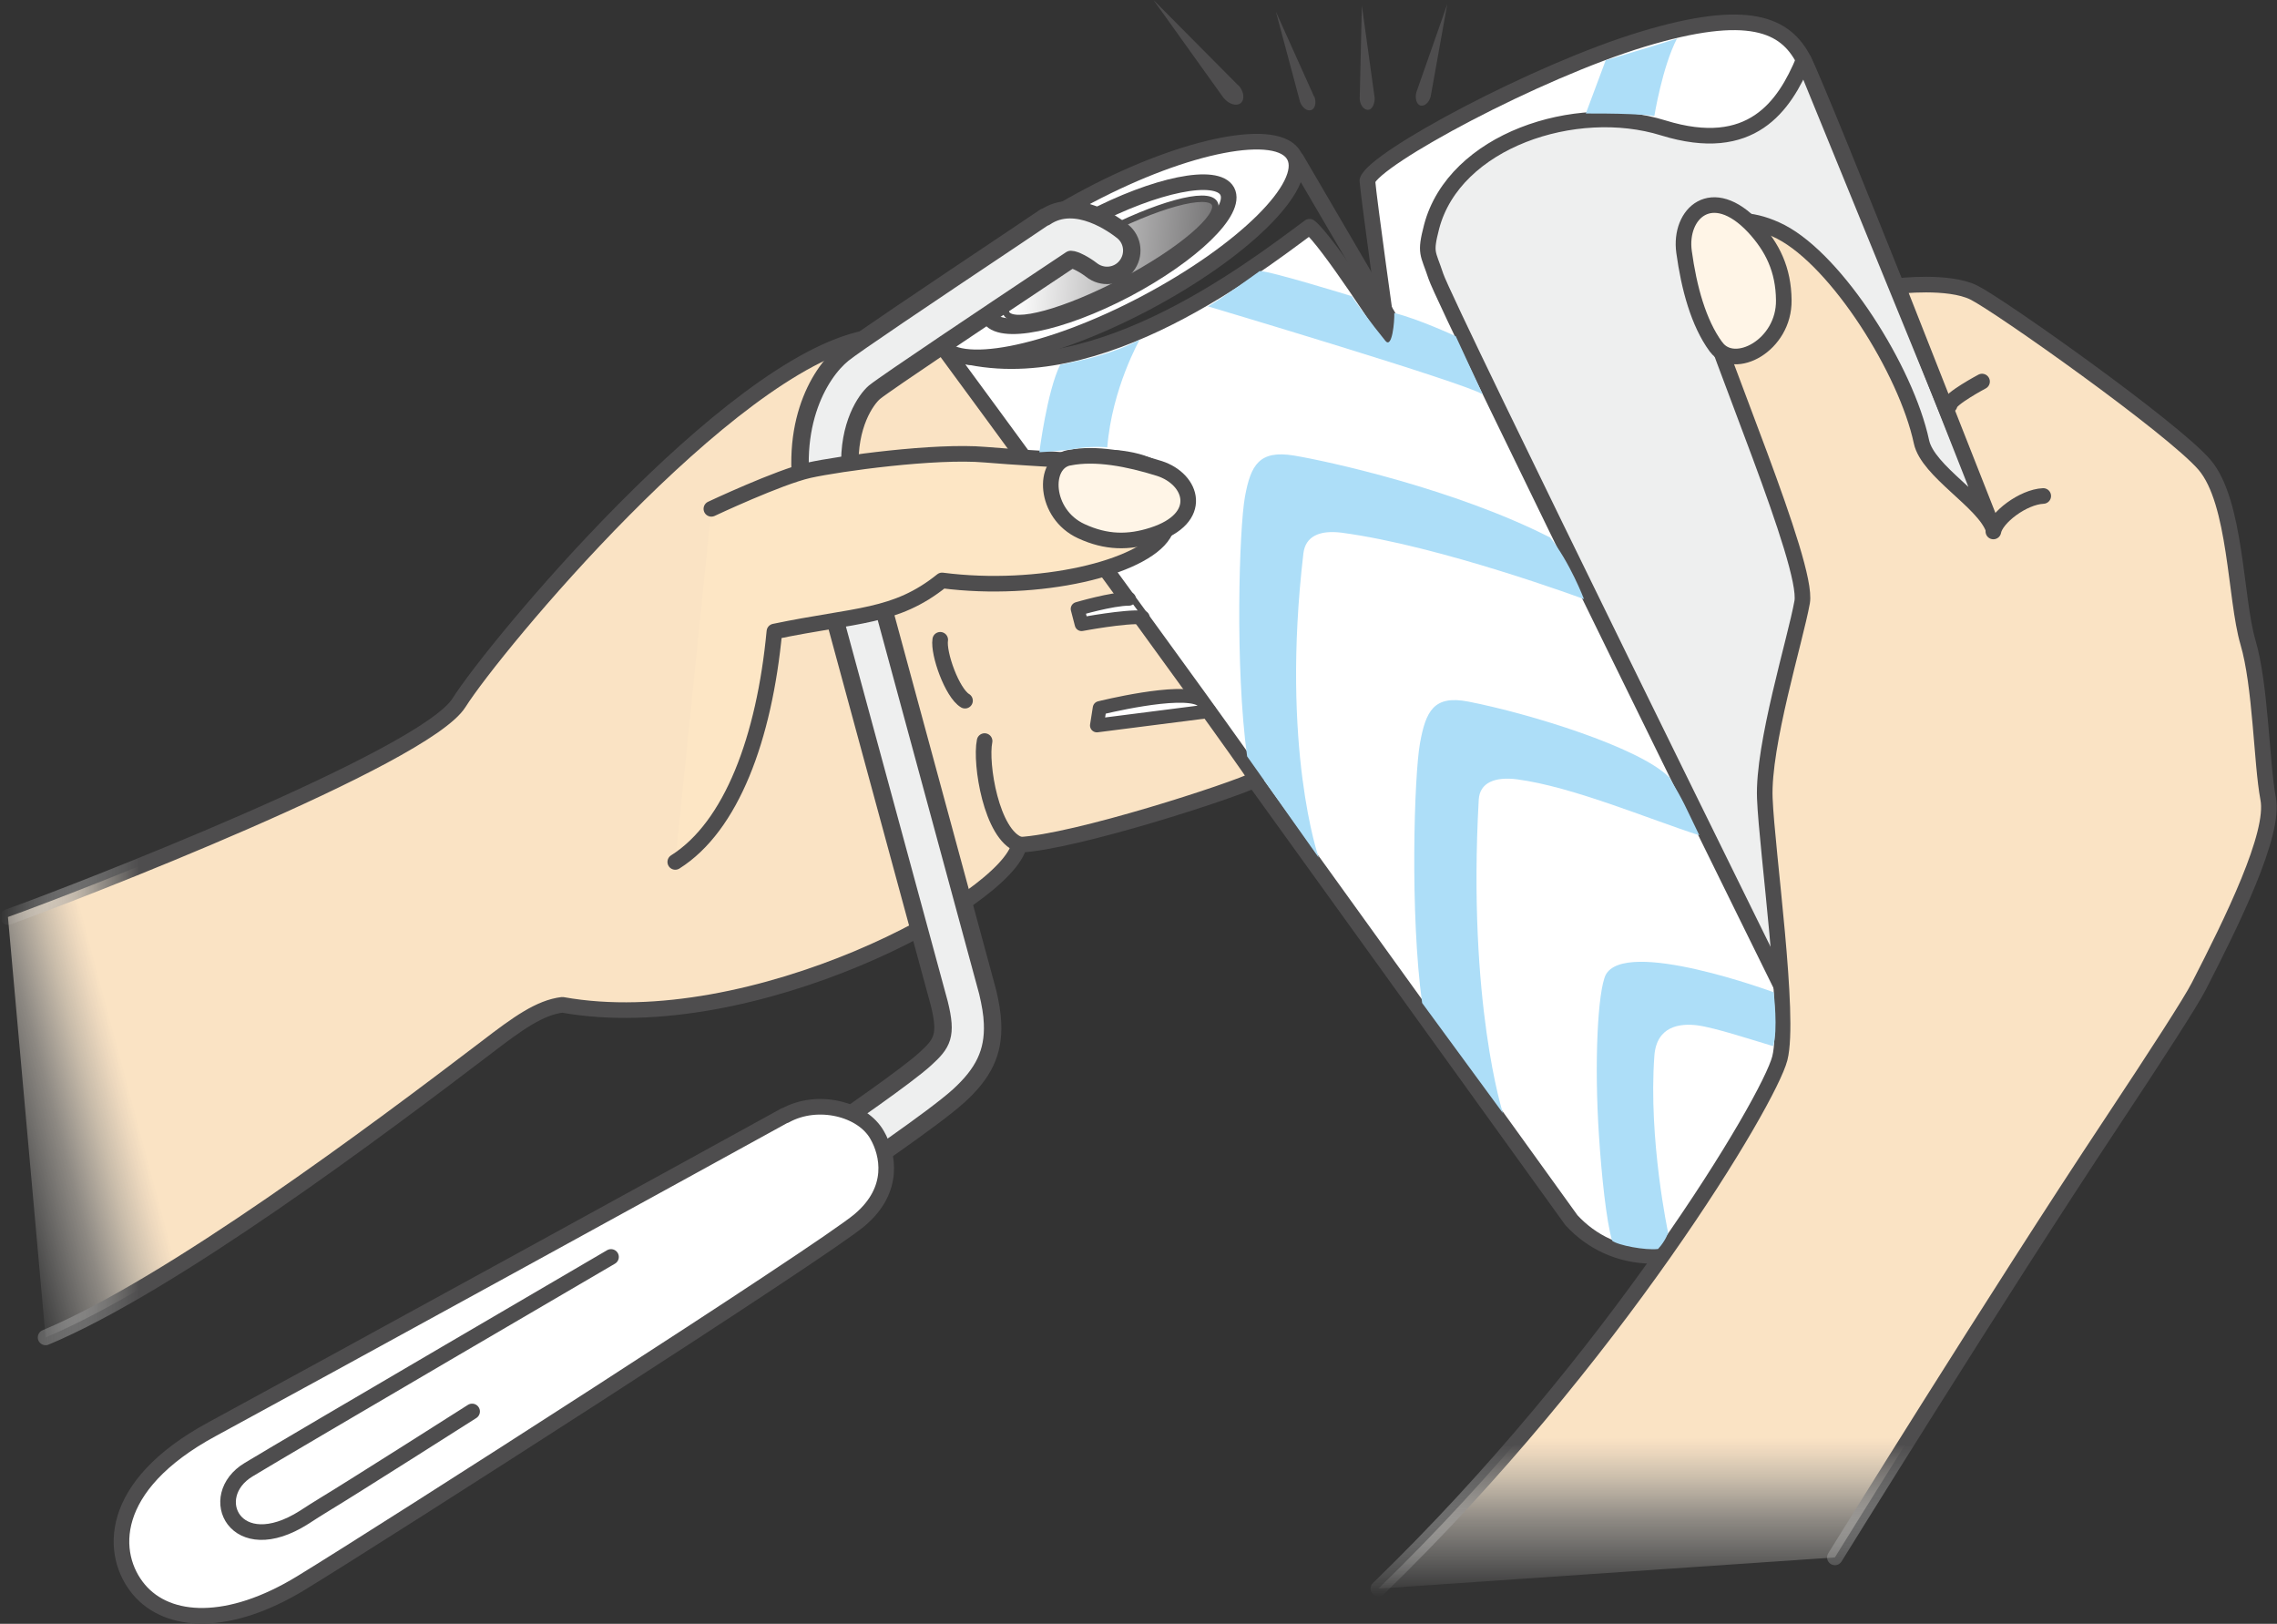 <?xml version="1.0" encoding="UTF-8"?>
<svg id="_レイヤー_2" data-name="レイヤー 2" xmlns="http://www.w3.org/2000/svg" xmlns:xlink="http://www.w3.org/1999/xlink" viewBox="0 0 74.42 53.07">
  <rect x="0" y="0" width="74.42" height="53.07" fill="#333333" stroke="none"/>
  <defs>
    <style>
      .cls-1, .cls-2 {
        fill: none;
      }

      .cls-1, .cls-3, .cls-4 {
        stroke-width: 0px;
      }

      .cls-5 {
        stroke-width: .57px;
      }

      .cls-5, .cls-6, .cls-7, .cls-8, .cls-9, .cls-2, .cls-10, .cls-11 {
        stroke: #4e4d4e;
      }

      .cls-5, .cls-7 {
        fill: #eeefef;
      }

      .cls-5, .cls-7, .cls-8, .cls-9, .cls-2, .cls-10, .cls-12, .cls-13 {
        stroke-linecap: round;
        stroke-linejoin: round;
      }

      .cls-6 {
        fill: url(#_名称未設定グラデーション_208);
        stroke-miterlimit: 10;
        stroke-width: .21px;
      }

      .cls-7, .cls-8, .cls-9, .cls-2, .cls-12, .cls-13, .cls-11 {
        stroke-width: .51px;
      }

      .cls-8, .cls-10 {
        fill: #fff;
      }

      .cls-9 {
        fill: #fde6c5;
      }

      .cls-10 {
        stroke-width: .45px;
      }

      .cls-12 {
        fill: url(#_名称未設定グラデーション_14);
        stroke: url(#_名称未設定グラデーション_27);
      }

      .cls-13 {
        fill: url(#_名称未設定グラデーション_14-2);
        stroke: url(#_名称未設定グラデーション_27-2);
      }

      .cls-11 {
        fill: #fff5e7;
      }

      .cls-3 {
        fill: #4e4d4e;
      }

      .cls-4 {
        fill: #addef8;
      }
    </style>
    <linearGradient id="_名称未設定グラデーション_14" data-name="名称未設定グラデーション 14" x1="-1.69" y1="31.81" x2="39.8" y2="20.69" gradientUnits="userSpaceOnUse">
      <stop offset="0" stop-color="#fff" stop-opacity="0"/>
      <stop offset="0" stop-color="#fefdfc" stop-opacity=".05"/>
      <stop offset=".05" stop-color="#fcf2e4" stop-opacity=".45"/>
      <stop offset=".08" stop-color="#fbead2" stop-opacity=".75"/>
      <stop offset=".1" stop-color="#fae4c8" stop-opacity=".93"/>
      <stop offset=".11" stop-color="#fae3c4"/>
    </linearGradient>
    <linearGradient id="_名称未設定グラデーション_27" data-name="名称未設定グラデーション 27" x1="0" y1="27.31" x2="41.33" y2="27.31" gradientUnits="userSpaceOnUse">
      <stop offset="0" stop-color="#fff" stop-opacity="0"/>
      <stop offset=".02" stop-color="#dcdcdc" stop-opacity=".19"/>
      <stop offset=".08" stop-color="#757575" stop-opacity=".77"/>
      <stop offset=".11" stop-color="#4e4d4e"/>
    </linearGradient>
    <linearGradient id="_名称未設定グラデーション_208" data-name="名称未設定グラデーション 208" x1="-256.49" y1="-540.16" x2="-249.61" y2="-540.16" gradientTransform="translate(238.01 451.29) rotate(-4.54) scale(.96 .85) skewX(-8.49)" gradientUnits="userSpaceOnUse">
      <stop offset="0" stop-color="#fff"/>
      <stop offset="1" stop-color="#727172"/>
    </linearGradient>
    <linearGradient id="_名称未設定グラデーション_14-2" data-name="名称未設定グラデーション 14" x1="59.61" y1="51.92" x2="59.61" y2="7.22" xlink:href="#_名称未設定グラデーション_14"/>
    <linearGradient id="_名称未設定グラデーション_27-2" data-name="名称未設定グラデーション 27" x1="59.61" y1="52.18" x2="59.61" y2="6.96" xlink:href="#_名称未設定グラデーション_27"/>
  </defs>
  <g id="Text_日">
    <g>
      <path class="cls-8" d="M30.87,11.44l20.49,28.44c1.32,1.43,3.59,1.74,6.3-.18,2.71-1.92,7.83-13.13,7.83-13.13l-.35-9.27s-5.6-14.19-6.19-15.34c-.59-1.15-1.79-1.73-5.26-.68-3.47,1.05-8.76,3.89-9,4.62.05.63.67,5.05.67,5.05,0,0-2-3.11-2.56-3.54-1.96,1.45-7.37,5.64-11.94,4.03Z"/>
      <path class="cls-1" d="M33.41,12.01c-.69.03-1.36-.03-1.99-.19l20.12,27.93c.68.74,1.62,1.12,2.69,1.08s2.15-.48,3.31-1.3c.81-.57,1.85-2.02,2.91-3.74l-20.59-26.06c-1.84,1.13-4.13,2.19-6.45,2.29Z"/>
      <path class="cls-12" d="M.26,29.97c2.13-.76,13.6-5.2,14.74-7,1.14-1.81,8.79-11.03,13.29-11.92,2.16-.43,2.65.46,2.65.46,0,0,9.29,12.63,10.13,13.95-.75.38-5.96,2.07-7.76,2.15-.38,1.82-8.74,6.34-14.93,5.23-.74.09-1.45.6-2.48,1.39-3.61,2.75-10.3,7.76-14.41,9.48"/>
      <path class="cls-2" d="M32.18,24.22c-.15.73.22,3.06,1.14,3.38"/>
      <path class="cls-2" d="M31.54,22.9c-.42-.25-.88-1.54-.81-1.99"/>
      <path class="cls-2" d="M34.5,17.14c1.36.15,4.38-.39,4.01-1.05-.37-.66-.99-1.04-2.08-1.13"/>
      <line class="cls-2" x1="42.37" y1="5.2" x2="45.83" y2="11.12"/>
      <path class="cls-8" d="M42.3,5.1c.51.97-1.67,3.12-4.87,4.81-3.2,1.69-6.21,2.27-6.72,1.3-.51-.97,1.67-3.12,4.87-4.81,3.2-1.69,6.21-2.27,6.72-1.3Z"/>
      <path class="cls-6" d="M39.7,6.65c.22.42-1.12,1.56-3,2.55-1.88.99-3.59,1.46-3.81,1.04-.22-.42,1.12-1.56,3.01-2.55,1.88-.99,3.58-1.46,3.8-1.04Z"/>
      <path class="cls-2" d="M40.11,6.25c.34.64-1.14,2.07-3.29,3.21-2.15,1.13-4.17,1.54-4.5.9-.33-.63,1.14-2.07,3.29-3.2,2.15-1.13,4.16-1.54,4.5-.91Z"/>
      <path class="cls-7" d="M58.77,33.35c.12.24-11.52-23.34-11.84-24.32-.26-.79-.37-.73-.14-1.62.74-2.81,4.7-4.12,7.57-3.23,2.88.89,3.96-.71,4.59-2.22l5.93,14.51s-.11,9.43-6.12,16.88Z"/>
      <path class="cls-5" d="M34.15,7.09l-.98.66c-3.11,2.08-5.25,3.52-5.62,3.82-.78.63-1.89,2.47-1.17,5.33l4.32,15.9c.26,1.05.1,1.3-.46,1.81-.6.55-2.7,2-3.45,2.51-.37.25-.46.76-.21,1.13.25.37.76.47,1.13.21.11-.08,2.82-1.91,3.63-2.65.8-.73,1.14-1.41,1.1-2.36-.01-.31-.07-.65-.16-1.03l-4.32-15.92c-.11-.43-.16-.83-.18-1.19-.06-1.42.52-2.25.8-2.49.38-.31,3.96-2.7,5.49-3.72,0,0,.81-.54.93-.62.13,0,.45.17.67.34.35.28.86.23,1.14-.12.28-.35.23-.86-.12-1.14-.24-.19-1.52-1.15-2.53-.46Z"/>
      <path class="cls-8" d="M25.66,36.45c-2.01,1.11-15.7,8.62-18.73,10.26-3.44,1.86-3.34,4.11-2.39,5.24.95,1.13,2.94,1.23,5.31-.22,2.72-1.66,17.08-10.86,18.25-11.86,1.18-1,.92-2.16.57-2.77-.48-.86-1.95-1.23-3.01-.64Z"/>
      <path class="cls-2" d="M19.97,41.08s-10.39,6.07-11.84,6.95c-1.45.87-.44,2.99,1.81,1.56.23-.15.45-.29.68-.43.77-.46,4.81-3.03,4.81-3.03"/>
      <path class="cls-13" d="M45.05,51.92c7.74-7.5,12.77-15.96,13.12-17.33.35-1.37-.42-6.75-.49-8.5-.07-1.75,1-5.18,1.22-6.41.22-1.23-2.78-8.13-3.32-10.18-.54-2.05.91-2.8,2.63-1.92,1.84.96,4.09,4.52,4.59,6.86.21.97,2.04,1.96,2.35,2.85l-3.13-7.94s1.66-.2,2.49.21c.83.41,6.5,4.42,7.54,5.63,1.04,1.22,1,4.37,1.42,5.8.42,1.42.44,3.95.66,5.11.23,1.16-1.18,4.02-2.27,6.14-.26.51-1.38,2.24-2.85,4.46-3.75,5.65-9.04,14.2-9.04,14.2"/>
      <path class="cls-2" d="M66.78,16.21c-.66.03-1.55.71-1.63,1.16"/>
      <path class="cls-2" d="M64.78,12.47s-1.07.57-1.06.77"/>
      <path class="cls-11" d="M56.08,11.33c-.57-.78-.88-1.93-1.04-3.1-.17-1.25.91-2.27,2.28-.81.61.66.97,1.39.98,2.39.02,1.48-1.62,2.34-2.21,1.53Z"/>
      <path class="cls-9" d="M22.07,28.17c1.84-1.16,2.91-4.05,3.24-7.53,2.68-.56,3.95-.44,5.48-1.67,3.17.41,6.56-.41,7.24-1.52.67-1.11-.07-1.67-1.26-2.06-1.19-.4-2.45-.35-4.58-.53-1.62-.14-4.76.29-5.75.51-.98.22-3.19,1.26-3.19,1.26"/>
      <path class="cls-11" d="M34.95,14.96c.86-.17,1.92.03,2.94.35,1.09.35,1.5,1.63-.22,2.18-.78.25-1.51.25-2.33-.13-1.22-.56-1.28-2.23-.4-2.4Z"/>
      <path class="cls-3" d="M40.48,2.79c.18.2.21.46.07.58h0c-.14.11-.38.04-.56-.17l-2.29-3.2,2.77,2.79Z"/>
      <path class="cls-3" d="M42.96,3.16c.07.2.02.4-.11.44h0c-.13.04-.29-.08-.36-.27l-.79-2.95,1.25,2.78Z"/>
      <path class="cls-3" d="M46.29,3.02c-.05.2.01.4.14.43h0c.13.03.28-.1.33-.3l.54-3.01-1.01,2.88Z"/>
      <path class="cls-3" d="M44.93,3.2c0,.21-.09.39-.22.39h0c-.14,0-.26-.16-.27-.36l.07-3.05.42,3.03Z"/>
      <path class="cls-4" d="M37.25,11.1s-.91,1.6-1.06,3.52c0,0-.54-.06-1.19.07,0,0-.7.08-1.03.09,0,0,.25-1.99.68-2.86.89-.18,1.68-.35,2.61-.82Z"/>
      <path class="cls-4" d="M39.47,10.01s8.47,2.52,8.99,2.88l-.88-1.9s-1.2-.56-2.01-.76c.01.28-.07,1.18-.29.91-.45-.55-1.05-1.37-1.1-1.46,0,0-2.68-.83-3.01-.82,0,0-1.28.93-1.7,1.16Z"/>
      <path class="cls-4" d="M50.65,17.56c-3.09-1.57-7.21-2.48-8.35-2.67s-1.42.3-1.61,1.34-.33,5.58.07,8.49l2.34,3.31s-1.25-3.56-.5-9.95c.07-.56.54-.76,1.25-.67,3.23.43,7.92,2.17,7.92,2.17,0,0-.46-1.21-1.12-2.03Z"/>
      <path class="cls-4" d="M54.54,25.39c-.98-.97-4.55-2.07-6.55-2.46-1.13-.22-1.39.31-1.58,1.36-.19,1.05-.33,5.58.07,8.49l2.64,3.6s-1.16-3.6-.79-10.24c.03-.57.54-.76,1.25-.67,1.82.24,4.31,1.3,5.96,1.83-.5-1.03-.48-1.05-.99-1.91Z"/>
      <path class="cls-4" d="M52.48,31.86c-.26.54-.38,2.87-.22,5.26.08,1.25.24,2.8.43,3.43.19.15,1.09.32,1.5.27.25-.27.33-.53.33-.53,0,0-.65-3.04-.45-5.78.07-.98.84-1.07,1.4-1s1.84.49,2.48.68c.17-.51.02-1.76.02-1.76,0,0-4.89-1.81-5.5-.55Z"/>
      <path class="cls-4" d="M51.83,3.71l.65-1.74s1.68-.5,2.33-.71c-.48.92-.74,2.53-.74,2.53,0,0-.54-.09-2.24-.08Z"/>
      <path class="cls-10" d="M39.24,22.86c-.66-.38-3.3.28-3.3.28l-.09.57,3.68-.47"/>
      <path class="cls-10" d="M37.35,20.18c-.57-.05-2,.22-2,.22l-.13-.5s1.12-.33,1.68-.33"/>
    </g>
  </g>
</svg>